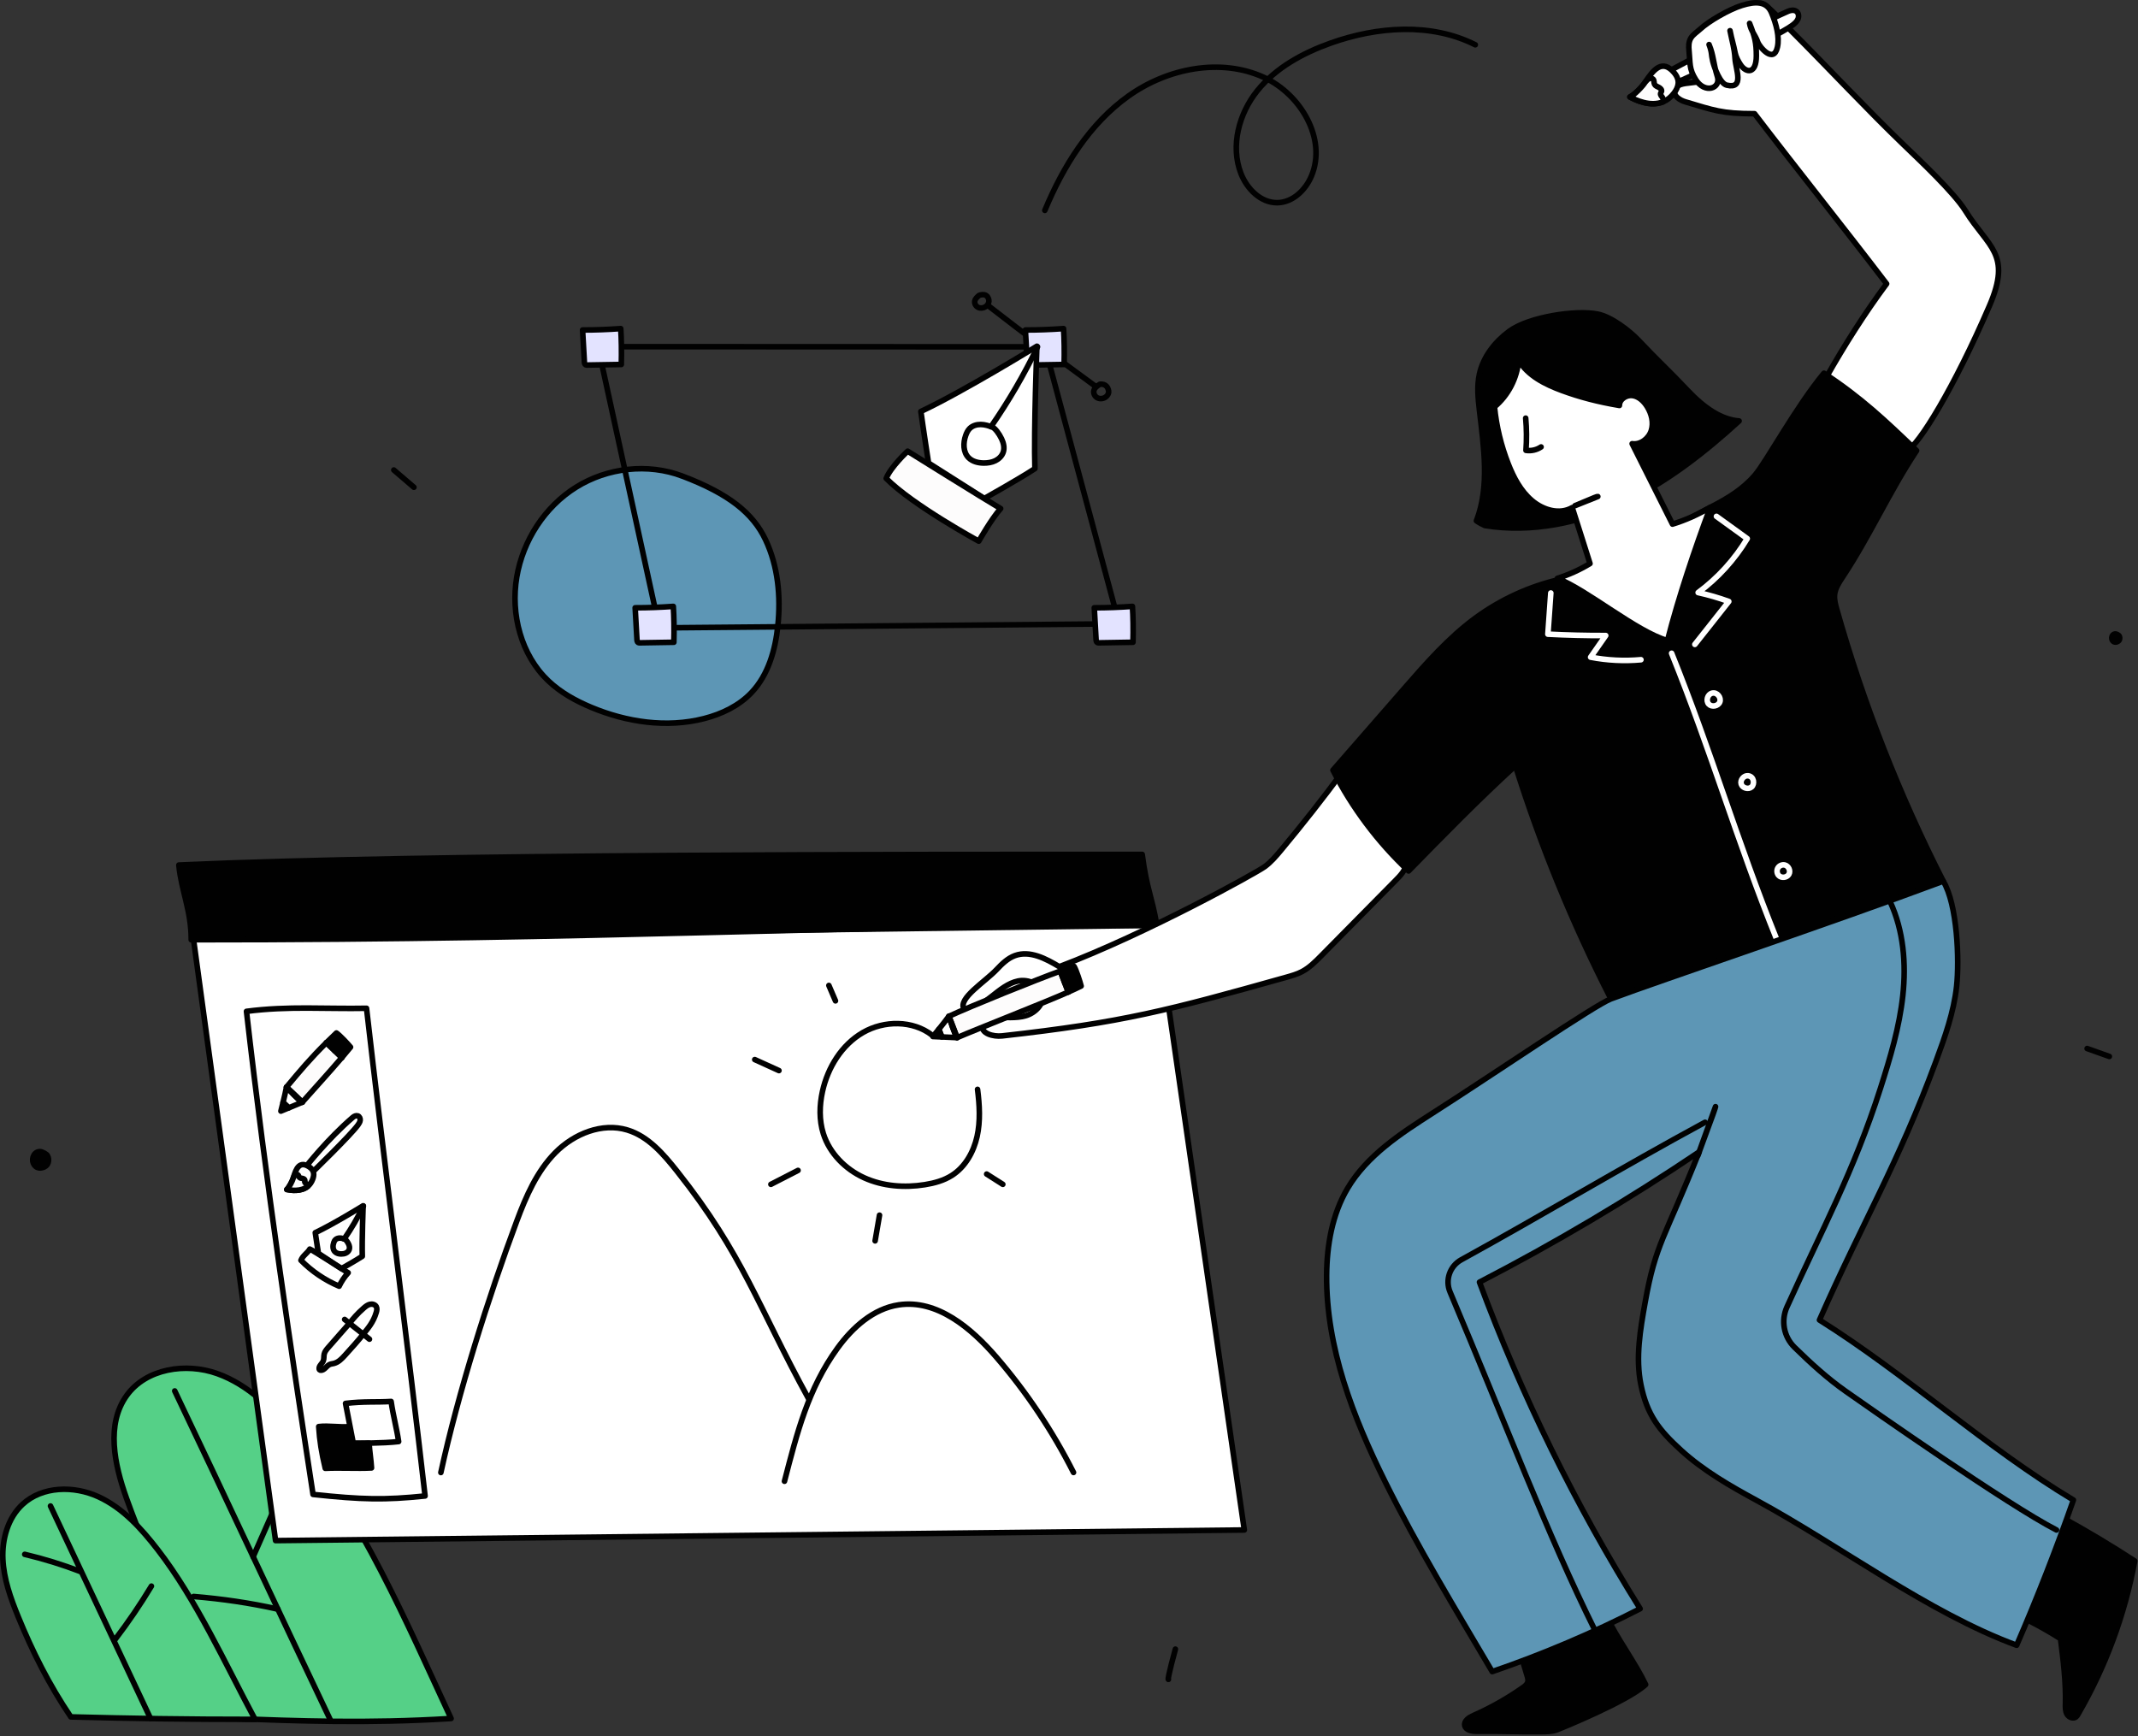 <svg width="575" height="467" viewBox="0 0 575 467" fill="none" xmlns="http://www.w3.org/2000/svg" style="width: 100%; height: 100%;">
<rect x="0" y="0" width="575" height="467" fill="#333333" stroke="none"/>
<g clip-path="url(#clip0_35_1078)">
<path d="M121.317 462.196C109.37 436.443 97.228 407.907 79.152 386.016C73.447 379.107 66.86 372.445 58.422 369.431C49.984 366.417 39.315 368.047 34.076 375.316C28.471 383.094 30.775 393.89 34.002 402.917C41.136 422.88 51.341 442.848 62.156 462.195C80.01 462.838 98.582 463.595 121.317 462.195V462.196Z" fill="#55D087" stroke="#010101" stroke-width="1.5" stroke-linecap="round" stroke-linejoin="round"></path>
<path d="M68.599 462.428C60.561 447.441 52.845 430.314 42.458 416.848C38.042 411.123 33.02 405.551 26.444 402.543C19.868 399.535 11.398 399.669 6.086 404.574C2.129 408.228 0.537 413.915 0.773 419.296C1.009 424.677 2.864 429.846 4.901 434.833C8.693 444.116 13.189 453.111 19.05 461.765C35.441 462.183 49.775 462.428 68.599 462.428Z" fill="#55D087" stroke="#010101" stroke-width="1.5" stroke-linecap="round" stroke-linejoin="round"></path>
<path d="M46.993 374.093C60.42 402.2 75.348 434.32 88.775 462.427" stroke="#010101" stroke-width="1.5" stroke-linecap="round" stroke-linejoin="round"></path>
<path d="M13.581 405.044C22.548 424.095 31.516 443.146 40.483 462.197" stroke="#010101" stroke-width="1.5" stroke-linecap="round" stroke-linejoin="round"></path>
<path d="M68.084 418.684C71.045 412.079 74.52 403.967 77.481 397.362" stroke="#010101" stroke-width="1.5" stroke-linecap="round" stroke-linejoin="round"></path>
<path d="M52.078 429.378C59.782 430.03 67.178 431.094 74.724 432.782" stroke="#010101" stroke-width="1.5" stroke-linecap="round" stroke-linejoin="round"></path>
<path d="M6.653 418.045C11.782 419.258 16.829 420.818 21.749 422.709" stroke="#010101" stroke-width="1.5" stroke-linecap="round" stroke-linejoin="round"></path>
<path d="M30.99 440.891C34.492 436.306 37.743 431.529 40.723 426.589" stroke="#010101" stroke-width="1.5" stroke-linecap="round" stroke-linejoin="round"></path>
<path d="M314.234 451.672C313.853 451.744 316.111 443.538 316.111 443.538Z" fill="#010101"></path>
<path d="M314.234 451.672C313.853 451.744 316.111 443.538 316.111 443.538" stroke="#010101" stroke-width="1.5" stroke-linecap="round" stroke-linejoin="round"></path>
<path d="M74.109 414.347L51.997 252.278L311.124 248.862L334.648 411.49L74.109 414.347Z" fill="white" stroke="#010101" stroke-width="1.5" stroke-linecap="round" stroke-linejoin="round"></path>
<path d="M311.124 248.862C309.757 240.847 308.449 239.415 307.188 229.8C245.988 229.8 114.321 229.642 48.104 232.656C48.727 239.481 51.462 244.893 51.422 252.747C164.655 252.747 220.859 248.861 311.124 248.861V248.862Z" fill="#010101" stroke="#010101" stroke-width="1.5" stroke-linecap="round" stroke-linejoin="round"></path>
<path d="M361.177 207.444C355.827 214.687 350.262 221.771 344.493 228.685C343.161 230.281 341.8 231.885 340.12 233.109C337.894 234.731 308.609 250.997 284.895 259.99C281.252 257.81 276.956 255.553 272.968 257.009C271.014 257.722 269.475 259.239 268.047 260.751C264.897 264.086 257.632 268.525 259.24 271.315C260.893 272.583 264.497 269.694 266.683 267.99C268.869 266.286 271.084 264.404 273.799 263.844C276.514 263.284 279.864 264.652 280.368 267.378C280.859 270.035 278.419 272.452 275.82 273.193C273.222 273.933 270.453 273.544 267.756 273.695C266.322 273.775 264.604 274.26 264.253 275.652C263.67 277.96 267.144 278.87 269.51 278.606C302.095 274.979 314.384 271.694 345.949 262.832C347.389 262.428 348.838 262.014 350.162 261.319C352.148 260.277 353.758 258.654 355.333 257.058C362.027 250.275 368.721 243.491 375.415 236.708C376.615 235.491 377.873 234.169 378.184 232.489C378.423 231.197 378.062 229.873 377.645 228.627C374.646 219.675 368.453 211.83 361.177 207.445V207.444Z" fill="white" stroke="#010101" stroke-width="1.5" stroke-linecap="round" stroke-linejoin="round"></path>
<path d="M545.038 435.564C548.165 437.132 551.212 438.857 554.166 440.732C554.898 446.547 555.632 452.388 555.493 458.247C555.47 459.206 555.438 460.225 555.918 461.056C556.398 461.887 557.608 462.371 558.346 461.757C558.565 461.575 558.714 461.323 558.857 461.076C566.258 448.337 571.444 434.315 574.115 419.826C567.813 415.722 561.356 411.855 554.763 408.236C551.719 417.082 548.433 425.845 545.038 435.563V435.564Z" fill="#010101" stroke="#010101" stroke-width="1.5" stroke-linecap="round" stroke-linejoin="round"></path>
<path d="M408.905 444.693C409.508 446.7 410.112 448.706 410.715 450.713C410.875 451.246 411.037 451.812 410.896 452.351C410.719 453.03 410.112 453.495 409.537 453.898C405.388 456.811 400.953 459.315 396.316 461.362C395.119 461.891 393.674 462.797 393.933 464.08C394.192 465.363 395.878 465.639 397.187 465.629C405.337 465.566 406.539 465.793 414.689 465.73C416.06 465.719 417.464 465.703 418.75 465.227C419.826 464.828 437.907 457.461 442.584 453.071C439.865 447.32 434.86 440.631 432.016 434.616C425.16 438.295 417.899 441.217 408.903 444.693H408.905Z" fill="#010101" stroke="#010101" stroke-width="1.5" stroke-linecap="round" stroke-linejoin="round"></path>
<path d="M491.163 101.49C496.103 92.784 501.455 84.312 507.388 76.324C495.654 60.94 483.538 45.847 471.876 30.581C463.044 30.581 460.875 29.647 453.324 27.408C451.822 26.963 450.059 25.885 450.349 24.345C450.661 22.689 452.877 22.46 454.552 22.282C458.105 21.906 459.153 21.643 460.587 20.808C463.927 16.017 466.641 12.095 471.399 8.707C472.828 7.689 471.732 0.974 473.483 0.868C475.038 0.775 480.106 6.658 481.207 7.759C492.295 18.847 501.913 29.251 512.019 38.985C516.193 43.005 525.532 51.792 528.594 56.712C534.727 66.567 541.104 68.187 535.062 82.216C525.53 104.346 515.906 119.886 512.873 121.188C509.129 122.796 507.226 119.448 503.749 117.323C498.928 114.377 493.873 110.916 491.162 101.488L491.163 101.49Z" fill="white" stroke="#010101" stroke-width="1.5" stroke-linecap="round" stroke-linejoin="round"></path>
<path d="M449.198 18.95C449.198 18.95 467.833 8.832 480.874 3.041C481.583 2.726 482.48 2.598 483.115 3.045C483.737 3.483 483.846 4.408 483.551 5.109C483.256 5.81 482.655 6.33 482.049 6.789C477.584 10.173 450.751 22.267 450.751 22.267L449.198 18.95Z" fill="white" stroke="#010101" stroke-width="1.5" stroke-linecap="round" stroke-linejoin="round"></path>
<path d="M450.25 24.993C449.36 26.183 448.35 26.933 447.3 27.373C443.84 28.803 439.9 26.913 438.35 26.083C439.61 25.493 441.71 23.283 442.47 22.103C442.49 22.073 442.51 22.033 442.53 22.003C444.72 18.653 447.1 15.843 450.25 19.543C452.06 21.683 451.34 23.523 450.25 24.993Z" fill="white" stroke="#010101" stroke-width="1.5" stroke-linecap="round" stroke-linejoin="round"></path>
<path d="M447.3 27.373C443.84 28.803 439.9 26.913 438.35 26.083C439.61 25.493 441.71 23.283 442.47 22.103C442.49 22.073 442.51 22.033 442.53 22.003C442.54 22.003 442.54 22.013 442.55 22.013C442.82 21.683 443.11 21.343 443.49 21.163C443.88 20.993 444.4 21.033 444.65 21.373C444.92 21.733 444.78 22.263 444.98 22.673C445.19 23.103 445.69 23.273 446.12 23.493C446.55 23.713 446.98 24.133 446.85 24.593C446.79 24.793 446.64 24.953 446.6 25.153C446.52 25.553 446.88 25.873 447.1 26.213C447.32 26.563 447.37 26.973 447.3 27.373Z" fill="#fdfcfc" stroke="#010101" stroke-width="1.5" stroke-linecap="round" stroke-linejoin="round"></path>
<path d="M82.387 313.639C82.387 313.639 88.054 306.39 94.878 300.521C95.249 300.202 95.768 299.962 96.232 300.116C96.687 300.267 96.921 300.806 96.871 301.283C96.821 301.76 96.551 302.183 96.269 302.571C94.187 305.427 83.928 315.36 83.928 315.36L82.387 313.639Z" fill="white" stroke="#010101" stroke-width="1.5" stroke-linecap="round" stroke-linejoin="round"></path>
<path d="M84.121 317.098C83.8 317.979 83.326 318.615 82.772 319.072C80.942 320.565 78.219 320.139 77.131 319.92C77.785 319.335 78.652 317.618 78.896 316.767C78.903 316.745 78.907 316.717 78.914 316.696C79.628 314.274 80.555 312.144 83.13 313.807C84.612 314.771 84.512 316.013 84.121 317.099V317.098Z" fill="white" stroke="#010101" stroke-width="1.5" stroke-linecap="round" stroke-linejoin="round"></path>
<path d="M82.772 319.072C80.942 320.565 78.219 320.139 77.131 319.92C77.785 319.335 78.652 317.618 78.896 316.767C78.903 316.745 78.907 316.717 78.914 316.696C78.92 316.694 78.922 316.7 78.928 316.698C79.031 316.45 79.144 316.192 79.341 316.014C79.546 315.84 79.867 315.77 80.08 315.93C80.309 316.098 80.32 316.444 80.516 316.655C80.721 316.877 81.054 316.888 81.354 316.943C81.654 316.998 81.99 317.173 81.995 317.475C81.995 317.607 81.934 317.731 81.946 317.859C81.97 318.115 82.246 318.243 82.441 318.408C82.637 318.579 82.741 318.818 82.772 319.072Z" fill="#fdfcfc" stroke="#010101" stroke-width="1.5" stroke-linecap="round" stroke-linejoin="round"></path>
<path d="M468.512 1.446C464.854 2.583 459.468 5.771 457.271 7.816C456.435 8.595 455.314 9.273 454.722 10.278C454.128 11.286 454.138 12.493 454.254 13.631C454.594 16.965 454.222 18.493 456.047 21.4C458.523 25.344 462.851 23.75 461.896 20.647C460.697 16.75 460.913 15.091 459.641 11.983C460.497 14.255 460.165 14.531 460.624 16.432C461.083 18.333 462.64 22.501 464.401 22.909C469.238 24.032 466.792 18.642 466.623 15.734C466.454 12.832 465.823 11.118 465.278 8.255C465.741 10.66 466.194 11.834 466.656 14.239C466.862 15.31 467.493 16.483 468.111 17.413C469.625 19.691 472.356 19.973 472.356 14.993C472.356 11.557 471.969 9.885 470.538 6.283C470.888 8.383 472.049 9.301 472.743 11.328C473.149 12.516 477.018 17.321 478.031 12.656C478.624 9.925 477.737 6.551 476.457 3.455C475.131 0.249 472.073 0.339 468.512 1.446Z" fill="white" stroke="#010101" stroke-width="1.5" stroke-linecap="round" stroke-linejoin="round"></path>
<path d="M419.521 155.826C411.3 157.708 403.475 161.3 396.688 166.307C389.489 171.618 383.546 178.418 377.666 185.159C371.275 192.486 364.883 199.812 358.492 207.139C363.643 217.256 370.556 226.472 378.826 234.249C388.164 224.698 397.502 215.146 407.556 205.942C414.254 227.228 422.69 247.966 433.252 268.651C463.083 258 492.914 247.349 522.628 236.995C510.74 213.647 501.137 189.136 494 163.927C493.624 162.6 493.252 161.231 493.409 159.861C493.602 158.184 494.561 156.708 495.494 155.302C502.919 144.108 508.028 132.387 515.453 121.193C506.977 113.055 500.643 107.034 490.538 100.376C483.002 109.473 475.136 124.052 472.056 127.696C468.754 131.603 464.521 134.12 459.969 136.452C447.178 143.004 434.233 152.461 419.521 155.828V155.826Z" fill="#010101" stroke="#010101" stroke-width="1.5" stroke-linecap="round" stroke-linejoin="round"></path>
<path d="M449.568 175.696C460.355 202.442 467.09 226.001 477.877 252.747" stroke="white" stroke-width="1.5" stroke-linecap="round" stroke-linejoin="round"></path>
<path d="M397.076 140.075C400.664 130.719 399.042 120.297 397.882 110.344C397.507 107.124 397.188 103.835 397.869 100.665C398.874 95.989 402.015 91.968 405.86 89.124C411.173 85.193 423.858 83.298 429.725 84.483C433.376 85.22 438.265 88.943 440.811 91.661C445.415 96.576 449.122 99.958 453.736 104.863C458.35 109.768 462.941 112.852 467.719 113.22C458.3 121.829 448.112 129.786 436.559 135.204C425.005 140.622 411.946 143.391 399.353 141.342C398.653 141.016 397.954 140.692 397.076 140.075Z" fill="#010101" stroke="#010101" stroke-width="1.5" stroke-linecap="round" stroke-linejoin="round"></path>
<path d="M422.841 136.519C424.434 141.536 426.028 146.553 427.621 151.57C424.869 153.242 421.914 154.581 418.843 155.55C426.881 158.684 440.124 169.907 448.453 172.277C451.389 160.734 455.813 147.613 459.969 136.451C456.723 138.358 453.333 139.89 449.805 140.966C446.188 133.757 442.571 126.547 438.953 119.338C441.184 119.684 443.396 117.974 444.088 115.825C444.779 113.676 444.179 111.275 442.987 109.358C442.098 107.928 440.764 106.635 439.098 106.391C437.432 106.147 435.523 107.367 435.533 109.051C429.726 108.07 424.829 106.782 420.1 105.041C415.558 103.369 410.909 101.051 408.434 96.892C408 101.722 405.615 106.349 401.932 109.43C402.453 114.668 403.698 119.834 405.621 124.735C407.072 128.433 408.985 132.08 412.022 134.641C415.059 137.203 419.418 138.488 422.844 136.52L422.841 136.519Z" fill="white" stroke="#010101" stroke-width="1.5" stroke-linecap="round" stroke-linejoin="round"></path>
<path d="M423.577 136.004C425.625 135.181 427.674 134.361 429.724 133.545C429.555 133.509 429.4 133.545 423.577 136.004Z" stroke="#010101" stroke-width="1.5" stroke-linecap="round" stroke-linejoin="round"></path>
<path d="M410.322 112.46C410.579 115.341 410.604 118.242 410.398 121.127C411.804 121.341 413.286 121.005 414.462 120.207" stroke="#010101" stroke-width="1.5" stroke-linecap="round" stroke-linejoin="round"></path>
<path d="M417.079 159.487C416.817 163.178 416.555 166.869 416.294 170.56C421.474 170.826 426.661 170.95 431.847 170.932C430.493 172.871 429.139 174.809 427.785 176.748C432.235 177.61 436.807 177.841 441.321 177.433" stroke="white" stroke-width="1.5" stroke-linecap="round" stroke-linejoin="round"></path>
<path d="M461.629 138.877C464.389 140.872 467.149 142.866 469.909 144.861C466.51 150.498 461.996 155.46 456.705 159.375C459.501 159.988 462.256 160.788 464.946 161.768C461.904 165.617 458.862 169.465 455.82 173.314" stroke="white" stroke-width="1.5" stroke-linecap="round" stroke-linejoin="round"></path>
<path d="M460.401 186.435C459.223 186.753 458.723 188.465 459.545 189.367C460.367 190.269 462.118 189.929 462.543 188.785C462.968 187.641 461.826 186.051 460.401 186.435Z" stroke="white" stroke-width="1.5" stroke-linecap="round" stroke-linejoin="round"></path>
<path d="M470.148 208.649C469.007 208.507 467.944 209.781 468.287 210.878C468.63 211.975 470.229 212.416 471.086 211.65C471.943 210.884 471.782 208.852 470.148 208.649Z" stroke="white" stroke-width="1.5" stroke-linecap="round" stroke-linejoin="round"></path>
<path d="M480.022 232.649C479.328 232.479 478.543 232.801 478.168 233.408C477.793 234.015 477.856 234.862 478.318 235.406C479.026 236.24 480.561 236.096 481.109 235.15C481.657 234.204 481.012 232.891 480.022 232.649Z" stroke="white" stroke-width="1.5" stroke-linecap="round" stroke-linejoin="round"></path>
<path d="M433.252 268.649C428.966 270.251 401.719 288.876 385.339 299.343C376.657 304.891 367.66 310.757 362.41 319.623C358.282 326.593 356.849 334.874 356.787 342.975C356.638 362.429 363.907 381.174 372.562 398.597C381.24 416.067 391.404 432.75 401.324 449.577C414.966 444.899 428.272 439.244 441.108 432.67C423.777 404.958 409.273 375.479 397.894 344.838C418.243 334.313 437.982 322.609 456.98 309.807C447.656 333.2 445.298 334.39 442.466 350.184C441.143 357.564 439.82 365.16 441.328 372.504C442.965 380.478 446.128 384.604 452.15 390.082C458.172 395.56 465.302 399.655 472.456 403.54C494.772 415.656 518.539 433.695 542.359 442.496C547.917 429.664 553.01 416.631 557.624 403.43C534.254 389.424 512.619 369.629 489.331 355.017C501.175 328.155 510.455 313.086 520.619 285.544C523.053 278.949 525.457 272.258 526.217 265.269C526.977 258.28 526.427 243.25 522.627 236.993C492.926 248.094 446.875 263.557 433.251 268.649H433.252Z" fill="#5d96b5" stroke="#010101" stroke-width="1.5" stroke-linecap="round" stroke-linejoin="round"></path>
<path d="M456.638 310.743C458.218 306.374 459.799 302.006 461.379 297.637C461.269 298.106 461.159 298.575 456.638 310.743Z" stroke="#010101" stroke-width="1.5" stroke-linecap="round" stroke-linejoin="round"></path>
<path d="M508.341 242.515C511.943 250.303 512.675 259.181 511.757 267.713C510.84 276.245 508.35 284.521 505.736 292.694C498.566 315.11 489.882 330.943 480.597 351.498C478.933 355.182 479.725 359.521 482.613 362.35C486.962 366.61 491.455 370.718 496.429 374.213C502.909 378.766 540.09 404.836 553.078 411.489" stroke="#010101" stroke-width="1.5" stroke-linecap="round" stroke-linejoin="round"></path>
<path d="M428.986 438.538C416.185 412.823 404.895 382.743 389.982 347.479C388.614 344.244 389.928 340.503 393.006 338.811C415.205 326.602 436.143 313.973 458.566 301.838" stroke="#010101" stroke-width="1.5" stroke-linecap="round" stroke-linejoin="round"></path>
<path d="M11.329 309.856C10.706 309.598 9.967 309.749 9.459 310.239C8.951 310.729 8.692 311.539 8.803 312.292C8.914 313.045 9.39 313.711 10.01 313.981C10.529 314.206 11.113 314.16 11.642 313.97C12.077 313.813 12.5 313.548 12.765 313.122C13.097 312.589 13.136 311.861 12.953 311.24C12.77 310.619 12.346 310.279 11.328 309.857L11.329 309.856Z" fill="#010101" stroke="#010101" stroke-width="1.5" stroke-linecap="round" stroke-linejoin="round"></path>
<path d="M569.213 170.557C568.901 170.428 568.532 170.504 568.278 170.749C568.024 170.994 567.894 171.399 567.95 171.776C568.006 172.153 568.244 172.486 568.554 172.62C568.813 172.733 569.106 172.71 569.37 172.614C569.587 172.536 569.799 172.403 569.932 172.19C570.098 171.924 570.117 171.56 570.026 171.249C569.935 170.938 569.723 170.767 569.213 170.557Z" fill="#010101" stroke="#010101" stroke-width="1.5" stroke-linecap="round" stroke-linejoin="round"></path>
<path d="M105.91 126.412L111.322 131.051Z" fill="#010101"></path>
<path d="M105.91 126.412L111.322 131.051" stroke="#010101" stroke-width="1.5" stroke-linecap="round" stroke-linejoin="round"></path>
<path d="M561.317 282.006L567.291 284.135" stroke="#010101" stroke-width="1.5" stroke-linecap="round" stroke-linejoin="round"></path>
<path d="M250.671 278.402C245.472 274.367 237.775 274.408 232.077 277.701C226.379 280.994 222.631 287.079 221.207 293.504C220.375 297.255 220.275 301.233 221.432 304.897C223.104 310.188 227.356 314.466 232.407 316.763C237.458 319.06 243.231 319.49 248.712 318.622C251.268 318.217 253.824 317.52 256.006 316.128C259.594 313.839 261.843 309.839 262.773 305.685C263.703 301.532 263.443 297.205 262.904 292.983" stroke="#010101" stroke-width="1.5" stroke-linecap="round" stroke-linejoin="round"></path>
<path d="M222.919 265.037C223.511 266.419 224.103 267.8 224.696 269.182" stroke="#010101" stroke-width="1.5" stroke-linecap="round" stroke-linejoin="round"></path>
<path d="M202.983 284.973C205.154 285.96 207.326 286.947 209.497 287.934" stroke="#010101" stroke-width="1.5" stroke-linecap="round" stroke-linejoin="round"></path>
<path d="M207.325 318.529C209.759 317.279 212.194 316.029 214.628 314.779" stroke="#010101" stroke-width="1.5" stroke-linecap="round" stroke-linejoin="round"></path>
<path d="M236.539 326.82L235.355 333.729" stroke="#010101" stroke-width="1.5" stroke-linecap="round" stroke-linejoin="round"></path>
<path d="M265.358 315.766C266.806 316.687 268.253 317.608 269.701 318.529" stroke="#010101" stroke-width="1.5" stroke-linecap="round" stroke-linejoin="round"></path>
<path d="M118.567 396.041C123.204 374.725 131.366 348.823 138.994 328.385C141.476 321.735 144.383 315.025 149.378 309.982C154.373 304.939 161.914 301.854 168.709 303.909C174.373 305.622 178.47 310.43 182.145 315.067C199.846 337.4 203.784 351.231 217.481 376.221" stroke="#010101" stroke-width="1.5" stroke-linecap="round" stroke-linejoin="round"></path>
<path d="M210.977 398.386C214.353 385.366 217.333 373.508 225.22 362.612C229.276 357.009 234.868 351.969 241.708 350.943C251.992 349.402 261.218 357.168 268.002 365.05C276.124 374.487 283.096 384.913 288.715 396.023" stroke="#010101" stroke-width="1.5" stroke-linecap="round" stroke-linejoin="round"></path>
<path d="M84.189 401.926C78.642 365.79 71.411 317.084 66.288 272.003C77.568 270.525 87.567 271.399 98.576 271.179C102.824 308.567 110.073 364.956 114.321 402.344C103.482 403.469 97.276 403.331 84.189 401.927V401.926Z" stroke="#010101" stroke-width="1.5" stroke-linecap="round" stroke-linejoin="round"></path>
<path d="M92.689 354.864C94.914 356.634 97.139 358.404 99.363 360.174" stroke="#010101" stroke-width="1.5" stroke-linecap="round" stroke-linejoin="round"></path>
<path d="M94.05 355.829C94.968 354.667 96.075 353.327 97.833 351.799C98.327 351.37 98.858 350.945 99.495 350.795C100.132 350.645 100.898 350.85 101.203 351.428C101.442 351.882 101.348 352.435 101.205 352.928C100.385 355.755 98.845 357.365 97.684 358.838" stroke="#010101" stroke-width="1.5" stroke-linecap="round" stroke-linejoin="round"></path>
<path d="M94.05 355.829C92.52 357.634 89.739 360.689 88.209 362.494C87.785 362.994 87.348 363.52 87.195 364.157C87.046 364.777 87.18 365.456 86.934 366.045C86.622 366.793 85.727 367.347 85.837 368.15C85.849 368.235 85.873 368.32 85.927 368.387C86.02 368.502 86.181 368.539 86.329 368.537C87.284 368.527 87.791 367.367 88.663 366.976C89.007 366.822 89.393 366.796 89.76 366.708C90.98 366.415 91.912 365.456 92.752 364.525C94.13 362.999 96.711 360.175 97.926 358.514" stroke="#010101" stroke-width="1.5" stroke-linecap="round" stroke-linejoin="round"></path>
<path d="M84.789 331.534C89.558 329.284 97.662 324.295 97.662 324.295C97.662 324.295 97.313 333.545 97.441 337.876C95.73 339.004 91.826 341.19 91.826 341.19L85.639 337.1C85.639 337.1 85.03 333.315 84.789 331.534Z" stroke="#010101" stroke-width="1.5" stroke-linecap="round" stroke-linejoin="round"></path>
<path d="M97.73 324.362C96.246 327.444 94.517 330.41 92.564 333.225" stroke="#010101" stroke-width="1.5" stroke-linecap="round" stroke-linejoin="round"></path>
<path d="M92.716 333.272C92.302 333.114 91.87 332.984 91.427 332.979C90.984 332.974 90.525 333.107 90.212 333.415C89.993 333.63 89.859 333.914 89.758 334.202C89.467 335.029 89.462 336.051 90.089 336.674C90.518 337.1 91.159 337.252 91.766 337.257C92.209 337.26 92.66 337.192 93.056 336.996C93.452 336.8 93.788 336.467 93.926 336.052C94.087 335.567 93.963 335.029 93.741 334.567C93.462 333.985 93.014 333.386 92.717 333.273L92.716 333.272Z" stroke="#010101" stroke-width="1.5" stroke-linecap="round" stroke-linejoin="round"></path>
<path d="M83.317 335.942C82.69 337.036 81.434 337.691 80.94 338.964C83.856 341.92 87.369 344.301 91.211 345.927C91.836 344.613 92.657 343.391 93.639 342.311C92.07 341.399 84.268 336.317 83.317 335.942Z" stroke="#010101" stroke-width="1.5" stroke-linecap="round" stroke-linejoin="round"></path>
<path d="M105.185 376.924C101.284 377.173 97.831 376.849 92.931 377.449C93.601 380.824 95.013 388.165 95.013 388.165C95.013 388.165 103.117 388.21 107.211 387.709C106.69 384.148 105.764 380.878 105.186 376.925L105.185 376.924Z" stroke="#010101" stroke-width="1.5" stroke-linecap="round" stroke-linejoin="round"></path>
<path d="M93.941 383.672C91.643 383.963 88.354 383.349 85.718 383.682C85.953 387.411 86.464 390.668 87.478 394.908C91.244 394.701 96.108 395.009 99.914 394.8C99.781 392.662 99.397 390.275 99.264 388.137C97.753 388.226 94.755 388.164 94.755 388.164C94.755 388.164 93.852 384.914 93.941 383.671V383.672Z" fill="#010101" stroke="#010101" stroke-width="1.5" stroke-linecap="round" stroke-linejoin="round"></path>
<path d="M183.542 128.055C174.253 124.521 163.356 125.774 154.927 131.039C146.498 136.304 140.641 145.386 138.98 155.185C137.284 165.192 140.134 176.18 147.508 183.153C150.789 186.255 154.809 188.481 158.973 190.227C168.515 194.229 179.296 195.83 189.321 193.27C194.103 192.049 198.74 189.831 202.131 186.245C206.636 181.481 208.523 174.791 209.199 168.269C210.011 160.439 209.249 152.301 205.89 145.181C202.531 138.062 196.104 132.833 183.543 128.054L183.542 128.055Z" fill="#5d96b5" stroke="#010101" stroke-width="1.5" stroke-miterlimit="10"></path>
<path d="M252.476 276.834C252.771 277.509 253.044 278.192 253.295 278.885L257.394 279.072C256.317 277.023 256.016 275.543 255.187 273.341C254.513 274.279 253.399 275.686 252.476 276.834Z" fill="white" stroke="#010101" stroke-width="1.5" stroke-linecap="round" stroke-linejoin="round"></path>
<path d="M287.315 266.809C288.488 266.281 289.647 265.747 290.766 265.2C290.491 264.109 289.479 260.944 288.864 259.909C287.628 260.311 286.385 260.741 285.142 261.182C285.48 262.055 285.907 263.165 286.334 264.275L287.314 266.808L287.315 266.809Z" fill="#010101" stroke="#010101" stroke-width="1.5" stroke-linecap="round" stroke-linejoin="round"></path>
<path d="M285.138 261.184C279.297 263.257 260.688 270.762 255.187 273.34C255.87 274.957 257.394 279.071 257.394 279.071C262.85 276.722 281.692 269.341 287.311 266.811C287.016 266.047 286.676 265.163 286.334 264.276L285.137 261.184H285.138Z" fill="#fdfcfc" stroke="#010101" stroke-width="1.5" stroke-linecap="round" stroke-linejoin="round"></path>
<path d="M257.394 279.071C257.394 279.071 255.87 274.957 255.187 273.34C256.016 275.542 256.317 277.022 257.394 279.071Z" fill="#fdfcfc" stroke="#010101" stroke-width="1.5" stroke-linecap="round" stroke-linejoin="round"></path>
<path d="M286.335 264.276C286.676 265.162 287.017 266.047 287.312 266.811L287.316 266.809L286.336 264.276H286.335Z" fill="#fdfcfc" stroke="#010101" stroke-width="1.5" stroke-linecap="round" stroke-linejoin="round"></path>
<path d="M285.142 261.182L285.138 261.183L286.335 264.275C285.907 263.164 285.48 262.055 285.143 261.182H285.142Z" fill="#fdfcfc" stroke="#010101" stroke-width="1.5" stroke-linecap="round" stroke-linejoin="round"></path>
<path d="M250.896 278.775L253.294 278.884C253.043 278.192 252.769 277.508 252.475 276.833C251.6 277.92 250.896 278.774 250.896 278.774V278.775Z" fill="#010101" stroke="#010101" stroke-width="1.5" stroke-linecap="round" stroke-linejoin="round"></path>
<path d="M76.123 296.51C76.652 296.975 77.167 297.455 77.666 297.953L81.292 296.448C79.526 295.112 78.664 293.952 77.05 292.383C76.847 293.469 76.455 295.141 76.122 296.511L76.123 296.51Z" fill="white" stroke="#010101" stroke-width="1.5" stroke-linecap="round" stroke-linejoin="round"></path>
<path d="M91.941 284.426C92.742 283.491 93.529 282.558 94.276 281.629C93.594 280.796 91.431 278.467 90.478 277.821C89.571 278.672 88.67 279.549 87.772 280.437C88.419 281.055 89.241 281.843 90.062 282.631L91.941 284.426Z" fill="#010101" stroke="#010101" stroke-width="1.5" stroke-linecap="round" stroke-linejoin="round"></path>
<path d="M87.769 280.44C83.554 284.61 80.766 287.914 77.05 292.383C78.299 293.505 81.292 296.448 81.292 296.448C85.062 292.196 88.102 288.905 91.939 284.429C91.373 283.887 90.718 283.26 90.063 282.631L87.769 280.44Z" fill="#fdfcfc" stroke="#010101" stroke-width="1.5" stroke-linecap="round" stroke-linejoin="round"></path>
<path d="M81.292 296.448C81.292 296.448 78.3 293.505 77.05 292.383C78.664 293.953 79.526 295.112 81.292 296.448Z" fill="#fdfcfc" stroke="#010101" stroke-width="1.5" stroke-linecap="round" stroke-linejoin="round"></path>
<path d="M90.062 282.631C90.718 283.26 91.372 283.887 91.938 284.429L91.941 284.426L90.062 282.631Z" fill="#fdfcfc" stroke="#010101" stroke-width="1.5" stroke-linecap="round" stroke-linejoin="round"></path>
<path d="M87.772 280.437C87.772 280.437 87.77 280.439 87.769 280.44L90.062 282.631C89.24 281.843 88.419 281.056 87.772 280.437Z" fill="#fdfcfc" stroke="#010101" stroke-width="1.5" stroke-linecap="round" stroke-linejoin="round"></path>
<path d="M75.544 298.834L77.665 297.953C77.166 297.456 76.651 296.975 76.122 296.51C75.807 297.807 75.544 298.833 75.544 298.833V298.834Z" fill="#010101" stroke="#010101" stroke-width="1.5" stroke-linecap="round" stroke-linejoin="round"></path>
<path d="M281.002 93.279L160.831 93.234L177.306 168.867L300.981 167.778L281.002 93.279Z" stroke="#010101" stroke-width="1.5" stroke-linecap="round" stroke-linejoin="round"></path>
<path d="M304.558 163.087C301.144 163.339 297.721 163.464 294.298 163.463C294.46 166.319 294.621 169.175 294.783 172.031C294.8 172.331 294.849 172.684 295.115 172.823C295.244 172.89 295.396 172.89 295.541 172.887C298.597 172.836 301.653 172.786 304.709 172.735C304.797 169.296 304.745 165.854 304.558 163.087Z" fill="#E3E3FF" stroke="#010101" stroke-width="1.5" stroke-linecap="round" stroke-linejoin="round"></path>
<path d="M266.09 82.458C275.466 89.734 284.956 96.864 294.555 103.843" stroke="#010101" stroke-width="1.5" stroke-linecap="round" stroke-linejoin="round"></path>
<path d="M295.819 103.333C295.142 103.751 294.413 104.241 294.204 105.008C294 105.757 294.412 106.604 295.094 106.976C295.776 107.348 296.66 107.26 297.305 106.828C297.858 106.458 298.257 105.796 298.152 105.139C298.007 104.231 297.43 103.176 295.819 103.333Z" stroke="#010101" stroke-width="1.5" stroke-linecap="round" stroke-linejoin="round"></path>
<path d="M263.33 79.442C262.823 79.859 262.283 80.33 262.16 80.975C262.032 81.647 262.442 82.362 263.057 82.663C263.672 82.964 264.437 82.877 265.018 82.514C265.536 82.19 265.928 81.634 265.958 81.024C265.971 80.755 265.915 80.484 265.814 80.234C265.706 79.966 265.541 79.715 265.311 79.54C264.992 79.298 264.573 79.221 264.174 79.248C263.775 79.275 263.388 79.395 263.331 79.442H263.33Z" stroke="#010101" stroke-width="1.5" stroke-linecap="round" stroke-linejoin="round"></path>
<path d="M286.036 88.378C282.622 88.63 279.199 88.755 275.776 88.754C275.938 91.61 276.099 94.466 276.261 97.322C276.278 97.622 276.327 97.975 276.593 98.114C276.722 98.181 276.874 98.181 277.019 98.178C280.075 98.127 283.131 98.077 286.187 98.026C286.275 94.587 286.223 91.145 286.036 88.378Z" fill="#E3E3FF" stroke="#010101" stroke-width="1.5" stroke-linecap="round" stroke-linejoin="round"></path>
<path d="M166.942 88.378C163.528 88.63 160.105 88.755 156.682 88.754C156.844 91.61 157.005 94.466 157.167 97.322C157.184 97.622 157.233 97.975 157.499 98.114C157.628 98.181 157.78 98.181 157.925 98.178C160.981 98.127 164.037 98.077 167.093 98.026C167.181 94.587 167.129 91.145 166.942 88.378Z" fill="#E3E3FF" stroke="#010101" stroke-width="1.5" stroke-linecap="round" stroke-linejoin="round"></path>
<path d="M181.081 163.087C177.667 163.339 174.244 163.464 170.821 163.463C170.983 166.319 171.144 169.175 171.306 172.031C171.323 172.331 171.372 172.684 171.638 172.823C171.767 172.89 171.919 172.89 172.064 172.887C175.12 172.836 178.176 172.786 181.232 172.735C181.32 169.296 181.268 165.854 181.081 163.087Z" fill="#E3E3FF" stroke="#010101" stroke-width="1.5" stroke-linecap="round" stroke-linejoin="round"></path>
<path d="M247.666 110.664C259.225 105.212 278.866 93.118 278.866 93.118C278.866 93.118 278.021 115.539 278.331 126.035C274.184 128.769 264.721 134.067 264.721 134.067L249.725 124.532C249.725 124.532 248.249 114.98 247.666 110.664Z" fill="white" stroke="#010101" stroke-width="1.5" stroke-linecap="round" stroke-linejoin="round"></path>
<path d="M279.034 93.281C275.438 100.751 271.247 107.941 266.513 114.763" stroke="#010101" stroke-width="1.5" stroke-linecap="round" stroke-linejoin="round"></path>
<path d="M266.882 114.875C265.879 114.493 264.832 114.177 263.759 114.164C262.686 114.151 261.574 114.474 260.815 115.22C260.285 115.741 259.959 116.43 259.714 117.128C259.009 119.133 258.996 121.61 260.515 123.121C261.554 124.154 263.107 124.523 264.581 124.533C265.655 124.54 266.748 124.375 267.707 123.901C268.666 123.427 269.482 122.619 269.815 121.613C270.205 120.437 269.904 119.133 269.366 118.013C268.689 116.602 267.603 115.151 266.883 114.876L266.882 114.875Z" stroke="#010101" stroke-width="1.5" stroke-linecap="round" stroke-linejoin="round"></path>
<path d="M244.099 121.347C244.099 121.347 239.534 125.586 238.338 128.672C245.407 135.836 263.232 145.548 263.232 145.548C263.232 145.548 266.737 139.402 269.116 136.783C265.313 134.572 244.099 121.347 244.099 121.347Z" fill="#fdfcfc" stroke="#010101" stroke-width="1.5" stroke-linecap="round" stroke-linejoin="round"></path>
<path d="M281.002 56.579C285.947 44.704 293.012 33.304 303.483 25.832C313.954 18.36 328.292 15.454 339.975 20.838C349.816 25.373 356.887 37.333 352.707 47.33C351.124 51.116 347.664 54.443 343.561 54.514C339.1 54.591 335.364 50.825 333.745 46.667C330.869 39.277 333.185 30.567 338.156 24.389C343.127 18.211 350.382 14.257 357.852 11.596C370.415 7.12 384.857 6.043 396.768 12.042" stroke="#010101" stroke-width="1.5" stroke-linecap="round" stroke-linejoin="round"></path>
</g>
<defs>
<clipPath id="clip0_35_1078">
<rect width="574.865" height="466.491" fill="white"></rect>
</clipPath>
</defs>
</svg>